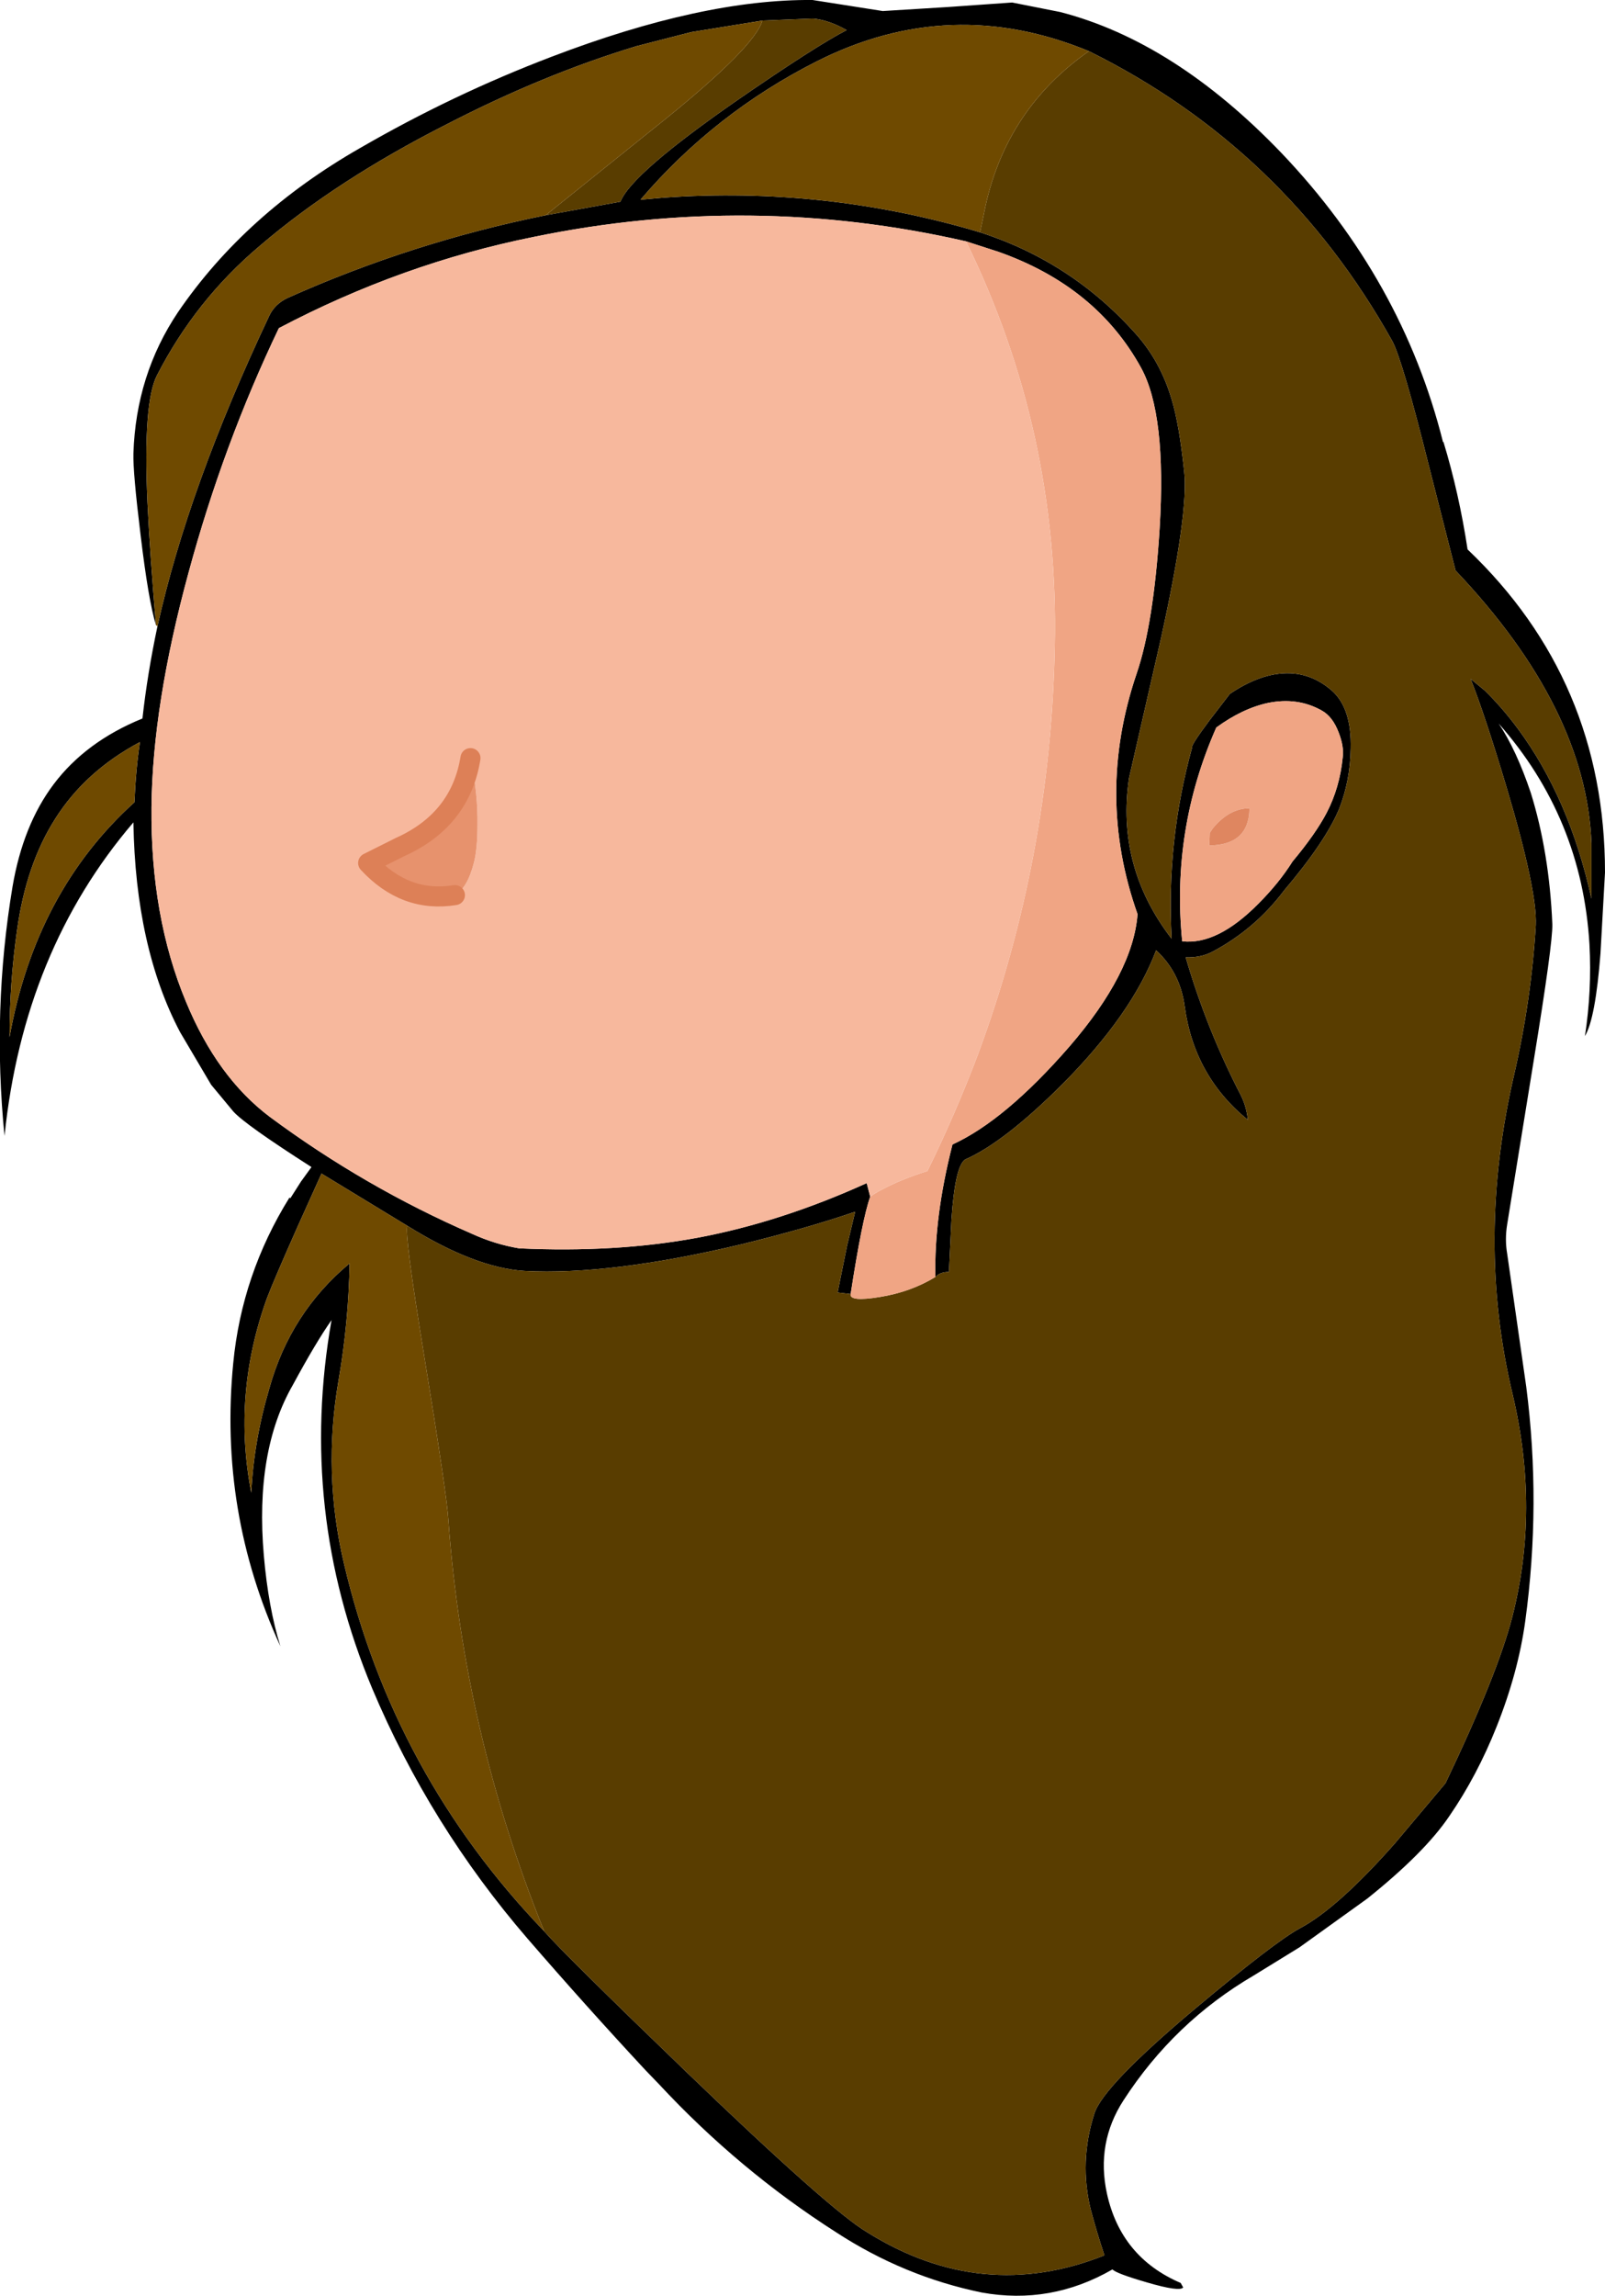 <?xml version="1.0" encoding="UTF-8" standalone="no"?>
<svg xmlns:xlink="http://www.w3.org/1999/xlink" height="228.8px" width="160.0px" xmlns="http://www.w3.org/2000/svg">
  <g transform="matrix(1.0, 0.0, 0.0, 1.0, 0.05, 0.85)">
    <path d="M15.5 61.45 Q14.75 59.05 13.95 52.35 13.2 46.2 13.25 44.35 13.5 36.5 17.7 30.25 24.4 20.45 35.85 13.9 45.1 8.55 54.95 4.8 70.0 -0.95 80.95 -0.85 L84.45 -0.3 87.95 0.25 94.45 -0.15 100.85 -0.6 105.65 0.35 Q117.05 3.3 127.7 14.4 139.75 27.05 143.8 43.2 L143.85 43.2 Q145.4 48.3 146.25 53.9 159.95 66.95 159.95 86.1 L159.5 94.15 Q159.0 100.65 157.95 102.4 158.65 97.85 158.4 93.25 157.65 80.65 149.35 71.25 151.1 73.85 152.55 78.15 154.4 84.1 154.7 91.25 154.75 93.15 152.85 104.8 L150.2 121.15 Q149.95 122.65 150.2 124.1 L152.1 137.35 Q153.6 149.0 152.0 160.7 151.3 165.8 149.15 171.2 147.2 176.1 144.45 180.1 142.0 183.75 136.25 188.35 L129.5 193.2 124.95 196.0 Q117.0 200.65 111.95 208.45 109.2 212.7 110.3 217.75 111.7 224.1 117.65 226.65 L117.9 227.1 Q117.55 227.55 114.3 226.6 111.2 225.7 110.85 225.3 104.7 228.85 97.8 227.6 90.05 226.0 83.3 221.6 73.6 215.4 65.65 206.85 L64.3 205.45 Q58.35 199.05 52.55 192.35 42.8 181.05 37.05 167.4 29.65 149.7 33.0 130.7 31.45 132.9 29.15 137.15 25.35 143.75 26.25 154.15 26.7 159.35 27.9 163.2 21.75 149.8 23.2 135.0 24.05 126.15 28.8 118.5 L28.9 118.55 29.95 116.9 31.0 115.45 Q24.35 111.2 23.2 109.9 L21.0 107.25 17.9 102.0 Q13.45 93.55 13.25 81.1 2.3 93.9 0.4 112.35 -0.85 99.8 1.2 87.5 2.25 81.35 5.3 77.3 8.5 73.05 14.15 70.75 14.65 66.25 15.65 61.55 18.7 47.75 26.8 30.6 27.35 29.45 28.6 28.85 41.0 23.3 54.35 20.6 L61.8 19.25 Q62.9 16.45 73.5 9.1 81.25 3.75 84.35 2.15 82.6 1.15 81.0 1.0 L75.95 1.2 68.85 2.35 63.4 3.75 Q54.15 6.55 44.55 11.5 33.5 17.1 25.85 23.65 19.45 29.05 15.6 36.55 14.2 39.25 14.65 49.2 14.9 54.4 15.5 61.45 M54.2 191.6 Q56.1 193.8 68.4 205.65 82.75 219.45 86.4 221.6 97.85 228.75 110.05 223.9 109.3 221.65 108.7 219.4 107.5 214.6 109.05 209.75 109.95 207.0 119.05 199.35 127.1 192.6 129.55 191.3 133.3 189.3 139.0 182.85 L144.05 176.85 Q149.25 165.95 150.7 160.3 153.45 149.6 150.75 138.15 147.05 122.75 150.9 106.2 152.6 98.8 153.05 91.35 153.2 87.9 150.15 77.65 147.95 70.3 146.55 66.8 L147.95 67.95 Q149.65 69.6 151.25 71.75 156.4 78.7 158.6 88.7 L158.6 83.2 Q158.1 69.75 145.05 56.0 L142.4 45.6 Q139.75 35.0 138.75 33.15 128.0 13.9 108.5 4.25 94.7 -1.45 81.4 5.25 71.2 10.4 63.8 19.05 L66.05 18.85 Q82.2 17.7 97.65 22.3 106.8 25.25 113.2 32.45 115.65 35.2 116.75 38.95 117.5 41.4 118.0 46.15 118.45 50.2 115.7 62.7 L112.5 76.7 Q111.2 85.5 116.75 92.7 116.2 83.0 118.8 73.6 118.65 73.45 120.55 70.9 L122.55 68.3 Q125.35 66.4 127.9 66.25 130.6 66.1 132.75 68.0 134.7 69.75 134.6 73.75 134.55 76.95 133.45 79.75 132.1 83.0 127.95 87.9 125.05 91.75 120.8 94.0 119.65 94.6 118.15 94.55 120.25 101.75 123.65 108.3 124.2 109.4 124.35 110.75 119.0 106.4 118.05 99.45 117.6 96.05 115.2 93.85 112.8 100.2 105.9 107.15 100.05 113.0 96.15 114.7 95.15 115.4 94.8 120.7 L94.55 125.9 Q93.65 125.9 93.2 126.4 93.05 120.45 94.9 113.2 100.15 110.8 106.55 103.45 112.9 96.1 113.35 90.25 109.15 78.4 113.25 66.3 114.95 61.35 115.55 51.85 116.25 40.45 113.7 35.8 109.25 27.7 99.5 24.25 L96.25 23.2 Q74.8 18.3 53.2 22.75 40.0 25.4 27.75 31.85 22.2 43.45 18.75 56.2 15.15 69.4 15.05 79.6 14.95 90.5 18.5 99.0 21.6 106.5 26.85 110.45 36.3 117.45 47.0 122.1 49.3 123.15 51.7 123.55 61.3 124.0 69.45 122.5 77.75 120.95 86.35 117.05 L86.7 118.4 Q85.9 120.65 84.75 128.1 L83.45 127.95 84.4 123.25 85.2 119.9 Q80.4 121.55 73.85 123.15 60.8 126.25 52.25 125.8 47.3 125.5 40.55 121.3 L32.25 116.25 32.0 116.1 29.7 121.2 Q27.25 126.7 26.55 128.55 23.1 138.15 25.0 147.9 25.25 142.75 26.8 137.5 28.9 129.95 34.8 125.05 34.7 130.95 33.7 136.7 32.1 145.95 34.25 155.0 39.2 176.0 54.2 191.6 M121.2 71.65 Q116.7 81.85 117.8 92.95 121.3 93.35 125.4 89.2 127.45 87.15 128.8 85.0 131.1 82.25 132.2 80.15 133.5 77.65 133.8 74.65 133.95 73.55 133.4 72.15 132.8 70.55 131.7 69.95 129.3 68.6 126.35 69.2 123.8 69.75 121.2 71.65 M5.45 80.75 Q2.55 85.3 1.65 91.85 0.9 97.1 0.9 102.5 3.5 88.0 13.35 79.1 13.5 75.7 13.9 73.1 8.45 76.0 5.45 80.75" fill="#000000" fill-rule="evenodd" stroke="none"/>
    <path d="M75.95 1.2 L81.0 1.0 Q82.6 1.15 84.35 2.15 81.25 3.75 73.5 9.1 62.9 16.45 61.8 19.25 L54.35 20.6 66.3 11.0 Q75.2 3.8 75.95 1.2 M108.5 4.25 Q128.0 13.9 138.75 33.15 139.75 35.0 142.4 45.6 L145.05 56.0 Q158.1 69.75 158.6 83.2 L158.6 88.7 Q156.4 78.7 151.25 71.75 149.65 69.6 147.95 67.95 L146.55 66.8 Q147.95 70.3 150.15 77.65 153.2 87.9 153.05 91.35 152.6 98.8 150.9 106.2 147.05 122.75 150.75 138.15 153.45 149.6 150.7 160.3 149.25 165.95 144.05 176.85 L139.0 182.85 Q133.3 189.3 129.55 191.3 127.1 192.6 119.05 199.35 109.95 207.0 109.05 209.75 107.5 214.6 108.7 219.4 109.3 221.65 110.05 223.9 97.85 228.75 86.4 221.6 82.75 219.45 68.4 205.65 56.1 193.8 54.2 191.6 46.2 171.85 44.65 150.65 44.5 148.1 42.25 134.35 40.25 122.15 40.55 121.3 47.3 125.5 52.25 125.8 60.8 126.25 73.85 123.15 80.4 121.55 85.2 119.9 L84.4 123.25 83.45 127.95 84.75 128.1 Q84.6 128.9 87.65 128.4 90.75 127.9 93.2 126.4 93.65 125.9 94.55 125.9 L94.8 120.7 Q95.15 115.4 96.15 114.7 100.05 113.0 105.9 107.15 112.8 100.2 115.2 93.85 117.6 96.05 118.05 99.45 119.0 106.4 124.35 110.75 124.2 109.4 123.65 108.3 120.25 101.75 118.15 94.55 119.65 94.6 120.8 94.0 125.05 91.75 127.95 87.9 132.1 83.0 133.45 79.75 134.55 76.95 134.6 73.75 134.7 69.75 132.75 68.0 130.6 66.1 127.9 66.25 125.35 66.4 122.55 68.3 L120.55 70.9 Q118.65 73.45 118.8 73.6 116.2 83.0 116.75 92.7 111.2 85.5 112.5 76.7 L115.7 62.7 Q118.45 50.2 118.0 46.15 117.5 41.4 116.75 38.95 115.65 35.2 113.2 32.45 106.8 25.25 97.65 22.3 L98.2 19.65 Q100.35 9.95 108.5 4.25" fill="#593d00" fill-rule="evenodd" stroke="none"/>
    <path d="M15.5 61.45 Q14.9 54.4 14.65 49.2 14.2 39.25 15.6 36.55 19.45 29.05 25.85 23.65 33.5 17.1 44.55 11.5 54.15 6.55 63.4 3.75 L68.85 2.35 75.95 1.2 Q75.2 3.8 66.3 11.0 L54.35 20.6 Q41.0 23.3 28.6 28.85 27.35 29.45 26.8 30.6 18.7 47.75 15.65 61.55 L15.5 61.45 M54.2 191.6 Q39.2 176.0 34.25 155.0 32.1 145.95 33.7 136.7 34.7 130.95 34.8 125.05 28.9 129.95 26.8 137.5 25.25 142.75 25.0 147.9 23.1 138.15 26.55 128.55 27.25 126.7 29.7 121.2 L32.0 116.1 32.25 116.25 40.55 121.3 Q40.25 122.15 42.25 134.35 44.5 148.1 44.65 150.65 46.2 171.85 54.2 191.6 M97.65 22.3 Q82.2 17.7 66.05 18.85 L63.8 19.05 Q71.2 10.4 81.4 5.25 94.7 -1.45 108.5 4.25 100.35 9.95 98.2 19.65 L97.65 22.3 M5.45 80.75 Q8.45 76.0 13.9 73.1 13.5 75.7 13.35 79.1 3.5 88.0 0.9 102.5 0.9 97.1 1.65 91.85 2.55 85.3 5.45 80.75" fill="#6f4a00" fill-rule="evenodd" stroke="none"/>
    <path d="M84.75 128.1 Q85.9 120.65 86.7 118.4 87.5 117.8 89.4 116.95 91.05 116.25 92.4 115.85 95.2 110.15 97.45 104.2 104.7 84.6 105.1 63.55 105.55 42.15 96.25 23.2 L99.5 24.25 Q109.25 27.7 113.7 35.8 116.25 40.45 115.55 51.85 114.95 61.35 113.25 66.3 109.15 78.4 113.35 90.25 112.9 96.1 106.55 103.45 100.15 110.8 94.9 113.2 93.05 120.45 93.2 126.4 90.75 127.9 87.65 128.4 84.6 128.9 84.75 128.1 M120.55 82.15 L120.5 83.4 Q124.4 83.35 124.5 79.85 L124.5 79.7 Q122.5 79.7 120.85 81.7 L120.55 82.15 M121.2 71.65 Q123.8 69.75 126.35 69.2 129.3 68.6 131.7 69.95 132.8 70.55 133.4 72.15 133.95 73.55 133.8 74.65 133.5 77.65 132.2 80.15 131.1 82.25 128.8 85.0 127.45 87.15 125.4 89.2 121.3 93.35 117.8 92.95 116.7 81.85 121.2 71.65" fill="#f0a584" fill-rule="evenodd" stroke="none"/>
    <path d="M86.7 118.4 L86.35 117.05 Q77.75 120.95 69.45 122.5 61.3 124.0 51.7 123.55 49.3 123.15 47.0 122.1 36.3 117.45 26.85 110.45 21.6 106.5 18.5 99.0 14.95 90.5 15.05 79.6 15.15 69.4 18.75 56.2 22.2 43.45 27.75 31.85 40.0 25.4 53.2 22.75 74.8 18.3 96.25 23.2 105.55 42.15 105.1 63.55 104.7 84.6 97.45 104.2 95.2 110.15 92.4 115.85 91.05 116.25 89.4 116.95 87.5 117.8 86.7 118.4 M46.85 74.7 Q45.85 80.85 39.85 83.55 L36.65 85.15 Q40.35 89.15 45.3 88.35 46.55 87.65 47.2 85.1 47.55 83.7 47.55 81.35 47.6 78.2 46.85 74.7" fill="#f7b89d" fill-rule="evenodd" stroke="none"/>
    <path d="M120.55 82.15 L120.85 81.7 Q122.5 79.7 124.5 79.7 L124.5 79.85 Q124.4 83.35 120.5 83.4 L120.55 82.15" fill="#df8660" fill-rule="evenodd" stroke="none"/>
    <path d="M45.3 88.35 Q40.35 89.15 36.65 85.15 L39.85 83.55 Q45.85 80.85 46.85 74.7 47.6 78.2 47.55 81.35 47.55 83.7 47.2 85.1 46.55 87.65 45.3 88.35" fill="#e7926d" fill-rule="evenodd" stroke="none"/>
    <path d="M46.85 74.7 Q45.85 80.85 39.85 83.55 L36.65 85.15 Q40.35 89.15 45.3 88.35" fill="none" stroke="#dd8057" stroke-linecap="round" stroke-linejoin="round" stroke-width="2.0"/>
  </g>
</svg>
